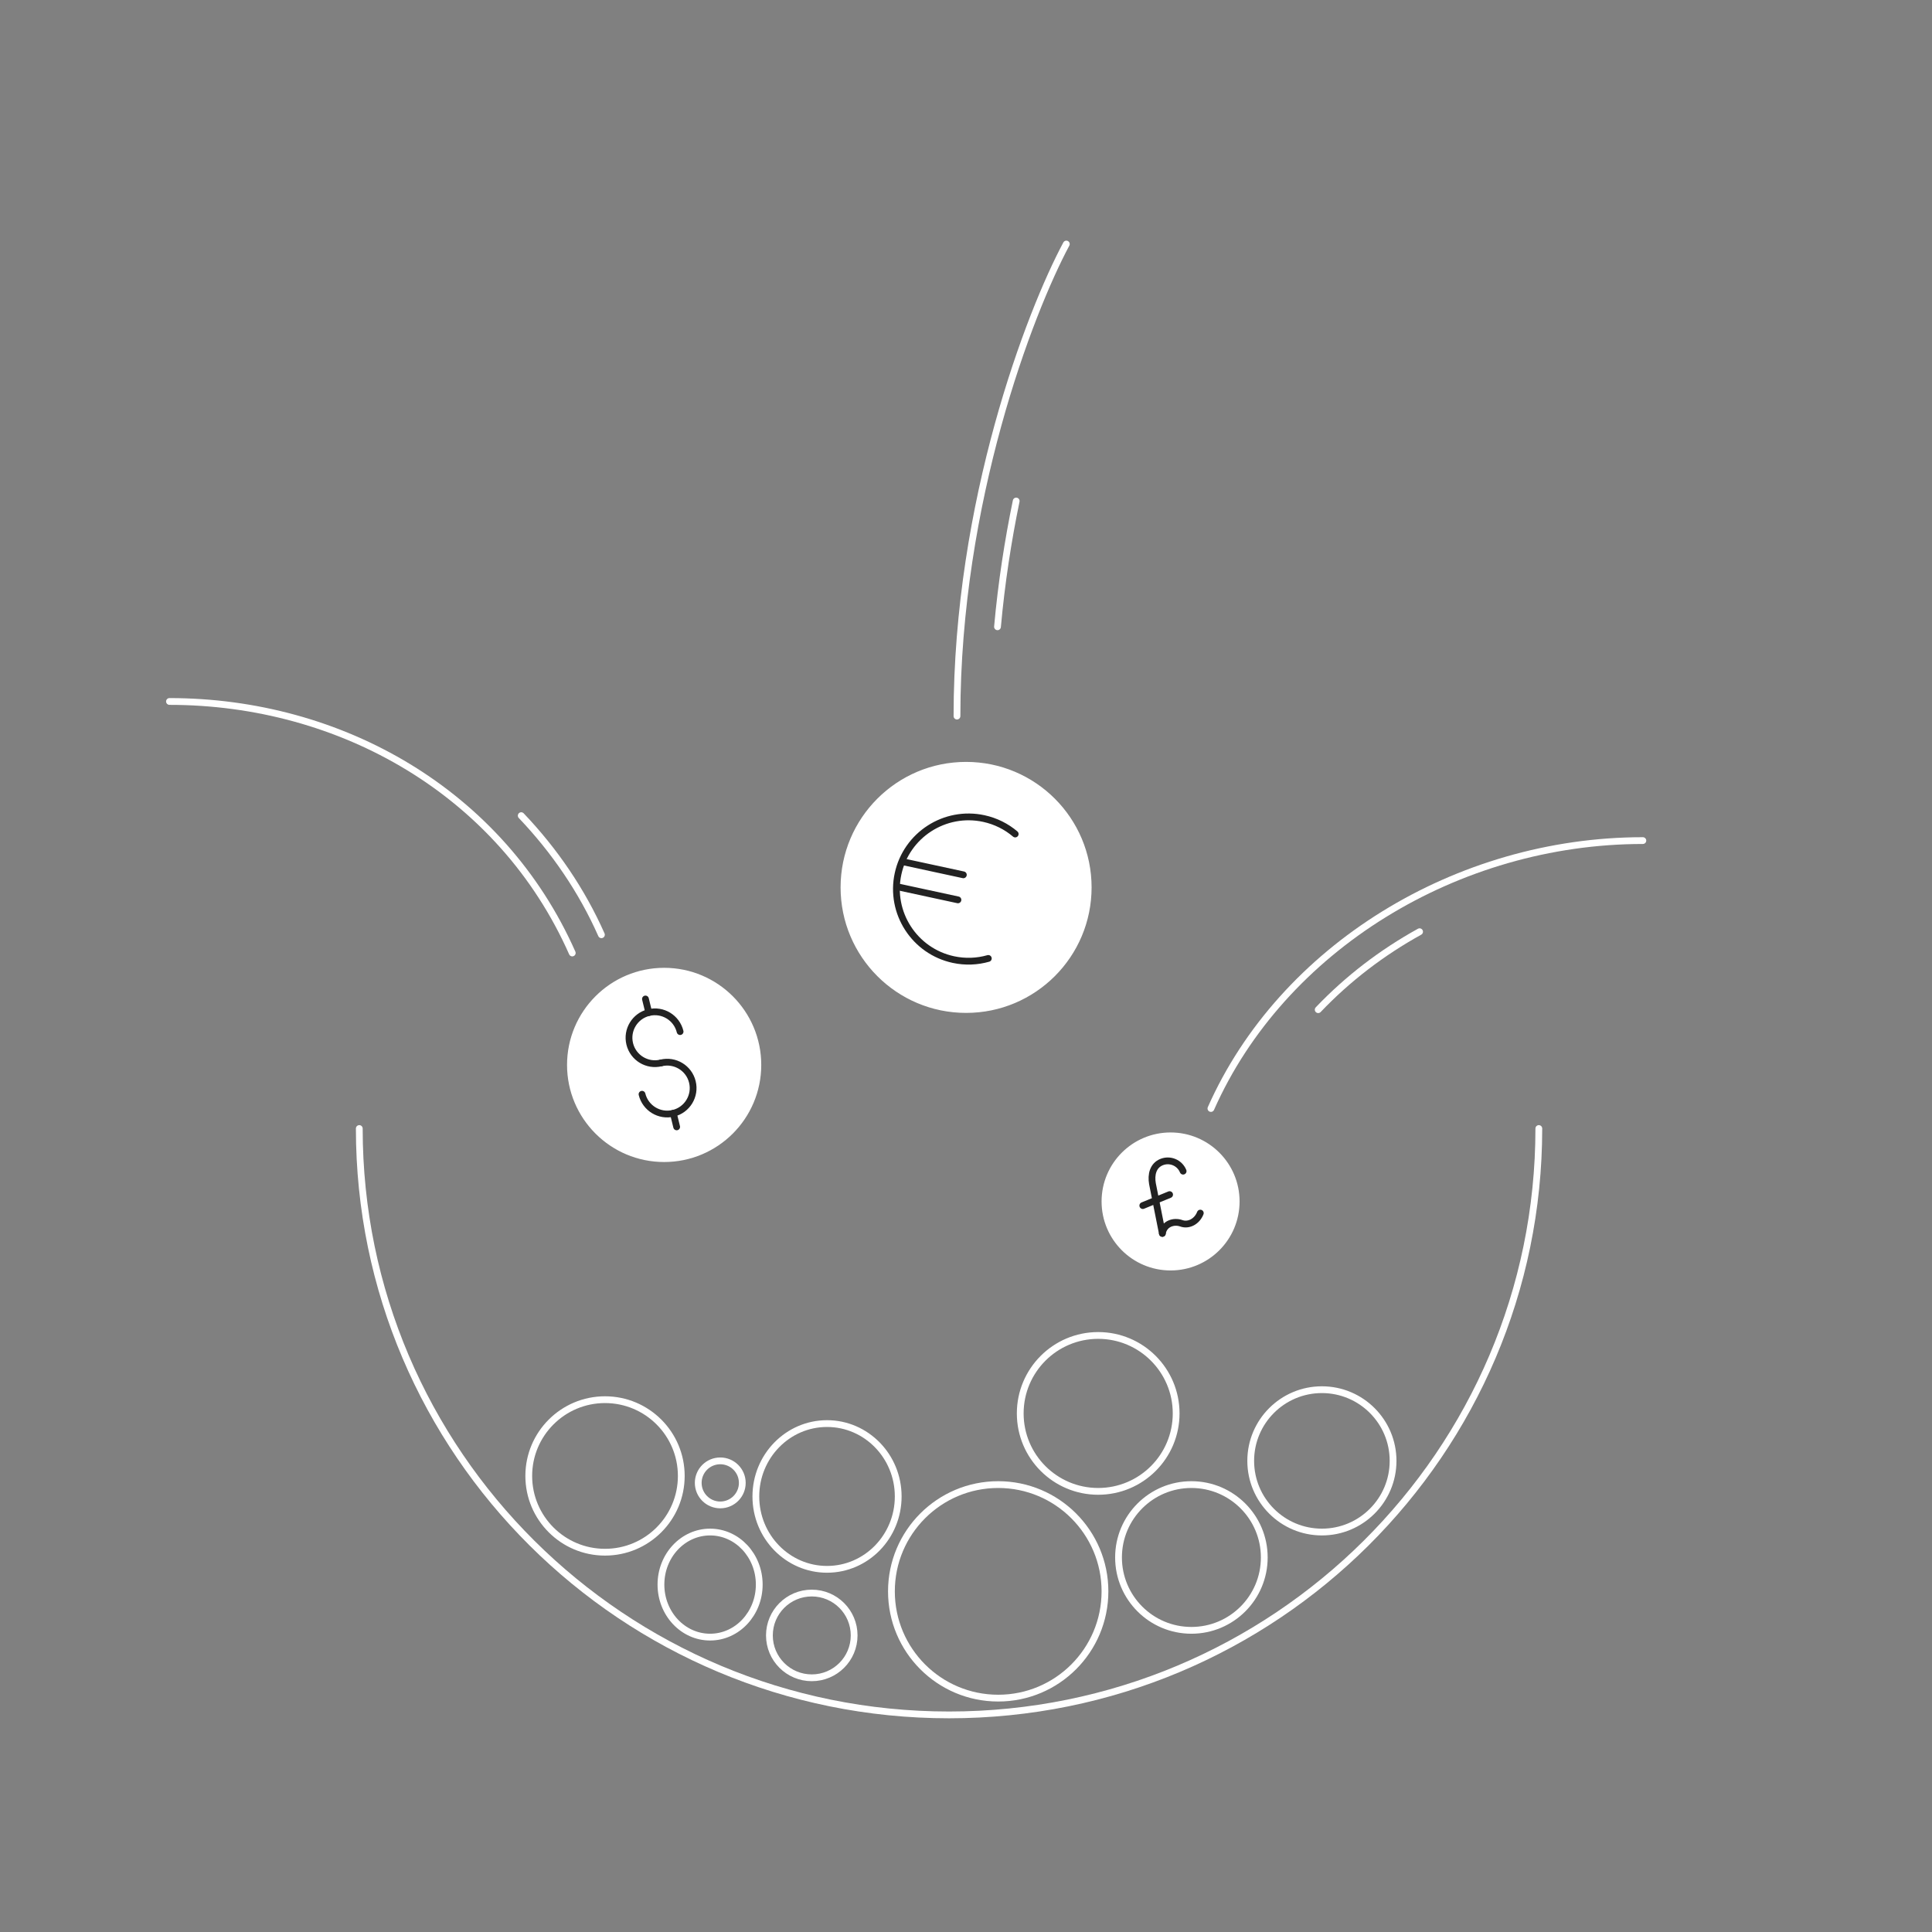 <?xml version="1.0" encoding="UTF-8"?> <svg xmlns="http://www.w3.org/2000/svg" width="570" height="570" viewBox="0 0 570 570" fill="none"><rect x="0" y="0" width="570" height="570" fill="#808080" stroke="none"/><path d="M345.358 373.824C356.048 373.824 364.715 365.157 364.715 354.466C364.715 343.776 356.048 335.109 345.358 335.109C334.667 335.109 326 343.776 326 354.466C326 365.157 334.667 373.824 345.358 373.824Z" fill="white" stroke="white" stroke-width="2" stroke-miterlimit="10" stroke-linecap="round" stroke-linejoin="round"></path><path d="M388.91 297.887C397.675 288.689 407.78 280.984 418.822 274.885" stroke="white" stroke-width="2" stroke-linecap="round"></path><path d="M357.259 327.043C378.229 279.725 429.849 248 484.695 248" stroke="white" stroke-width="2" stroke-linecap="round"></path><path d="M168.834 281.159C147.863 233.841 100.545 206.955 50 206.955" stroke="white" stroke-width="2" stroke-linecap="round"></path><path d="M177.437 275.781C171.675 262.78 163.599 250.955 153.778 240.643" stroke="white" stroke-width="2" stroke-linecap="round"></path><path d="M195.944 341.833C211.214 341.833 223.593 329.455 223.593 314.185C223.593 298.915 211.214 286.536 195.944 286.536C180.675 286.536 168.296 298.915 168.296 314.185C168.296 329.455 180.675 341.833 195.944 341.833Z" fill="white" stroke="white" stroke-width="2" stroke-miterlimit="10" stroke-linecap="round" stroke-linejoin="round"></path><path d="M390 452C401.598 452 411 442.598 411 431C411 419.402 401.598 410 390 410C378.402 410 369 419.402 369 431C369 442.598 378.402 452 390 452Z" stroke="white" stroke-width="2" stroke-miterlimit="10" stroke-linecap="round" stroke-linejoin="round"></path><path d="M454 332.948C454 428.49 376.095 505.948 280 505.948C183.905 505.948 106 428.496 106 332.948" stroke="white" stroke-width="2" stroke-miterlimit="10" stroke-linecap="round" stroke-linejoin="round"></path><path d="M178.5 457.948C190.926 457.948 201 447.874 201 435.448C201 423.021 190.926 412.948 178.5 412.948C166.074 412.948 156 423.021 156 435.448C156 447.874 166.074 457.948 178.5 457.948Z" stroke="white" stroke-width="2" stroke-miterlimit="10" stroke-linecap="round" stroke-linejoin="round"></path><path d="M239.5 495C246.404 495 252 489.404 252 482.5C252 475.596 246.404 470 239.5 470C232.596 470 227 475.596 227 482.5C227 489.404 232.596 495 239.5 495Z" stroke="white" stroke-width="2" stroke-miterlimit="10" stroke-linecap="round" stroke-linejoin="round"></path><path d="M209.5 483C217.508 483 224 476.06 224 467.5C224 458.94 217.508 452 209.5 452C201.492 452 195 458.94 195 467.5C195 476.06 201.492 483 209.5 483Z" stroke="white" stroke-width="2" stroke-miterlimit="10" stroke-linecap="round" stroke-linejoin="round"></path><path d="M212.5 444C216.09 444 219 441.09 219 437.5C219 433.91 216.09 431 212.5 431C208.91 431 206 433.91 206 437.5C206 441.09 208.91 444 212.5 444Z" stroke="white" stroke-width="2" stroke-miterlimit="10" stroke-linecap="round" stroke-linejoin="round"></path><path d="M294.5 501C311.897 501 326 486.897 326 469.5C326 452.103 311.897 438 294.5 438C277.103 438 263 452.103 263 469.5C263 486.897 277.103 501 294.5 501Z" stroke="white" stroke-width="2" stroke-miterlimit="10" stroke-linecap="round" stroke-linejoin="round"></path><path d="M351.5 481C363.374 481 373 471.374 373 459.5C373 447.626 363.374 438 351.5 438C339.626 438 330 447.626 330 459.5C330 471.374 339.626 481 351.5 481Z" stroke="white" stroke-width="2" stroke-miterlimit="10" stroke-linecap="round" stroke-linejoin="round"></path><path d="M244 463C255.598 463 265 453.374 265 441.5C265 429.626 255.598 420 244 420C232.402 420 223 429.626 223 441.5C223 453.374 232.402 463 244 463Z" stroke="white" stroke-width="2" stroke-miterlimit="10" stroke-linecap="round" stroke-linejoin="round"></path><path d="M324 440C336.703 440 347 429.703 347 417C347 404.297 336.703 394 324 394C311.297 394 301 404.297 301 417C301 429.703 311.297 440 324 440Z" stroke="white" stroke-width="2" stroke-miterlimit="10" stroke-linecap="round" stroke-linejoin="round"></path><path d="M285.026 297.838C304.923 297.838 321.053 281.708 321.053 261.811C321.053 241.914 304.923 225.785 285.026 225.785C265.13 225.785 249 241.914 249 261.811C249 281.708 265.13 297.838 285.026 297.838Z" fill="white" stroke="white" stroke-width="2" stroke-miterlimit="10" stroke-linecap="round" stroke-linejoin="round"></path><path d="M282.338 211.267C282.338 148.032 303.846 92.075 314.6 72" stroke="white" stroke-width="2" stroke-linecap="round"></path><path d="M294.293 184.919C295.46 171.938 297.403 159.477 299.807 147.817" stroke="white" stroke-width="2" stroke-linecap="round"></path><path d="M195.032 313.597C190.93 314.598 186.792 312.083 185.791 307.98C184.79 303.878 187.304 299.74 191.407 298.738C195.51 297.737 199.648 300.252 200.649 304.354" stroke="#222222" stroke-width="2" stroke-linecap="round" stroke-linejoin="round"></path><path d="M189.417 322.838C190.418 326.941 194.556 329.456 198.658 328.455C202.762 327.454 205.276 323.315 204.275 319.212C203.274 315.11 199.136 312.596 195.032 313.597" stroke="#222222" stroke-width="2" stroke-linecap="round" stroke-linejoin="round"></path><path d="M191.407 298.739L190.429 294.731" stroke="#222222" stroke-width="2" stroke-linecap="round" stroke-linejoin="round"></path><path d="M199.637 332.463L198.655 328.44" stroke="#222222" stroke-width="2" stroke-linecap="round" stroke-linejoin="round"></path><path d="M291.581 282.769C288.325 283.7 284.799 283.865 281.26 283.1C269.779 280.619 262.472 269.283 264.954 257.801C267.435 246.321 278.771 239.015 290.252 241.496C293.79 242.261 296.933 243.867 299.515 246.059" stroke="#222222" stroke-width="2" stroke-linecap="round" stroke-linejoin="round"></path><path d="M266.428 254.255L284.217 258.1" stroke="#222222" stroke-width="2" stroke-linecap="round" stroke-linejoin="round"></path><path d="M264.834 261.643L282.622 265.488" stroke="#222222" stroke-width="2" stroke-linecap="round" stroke-linejoin="round"></path><path d="M342.93 363.892L340.012 349.233C339.541 346.54 340.187 343.881 342.683 342.859C345.179 341.836 348.036 343.033 349.058 345.529" stroke="#222222" stroke-width="2" stroke-linecap="round" stroke-linejoin="round"></path><path d="M342.932 363.891C343.415 360.993 346.331 360.118 348.536 360.912C350.663 361.678 353.159 360.393 354.127 357.901" stroke="#222222" stroke-width="2" stroke-linecap="round" stroke-linejoin="round"></path><path d="M337.162 355.685L345.069 352.447" stroke="#222222" stroke-width="2" stroke-linecap="round" stroke-linejoin="round"></path></svg> 